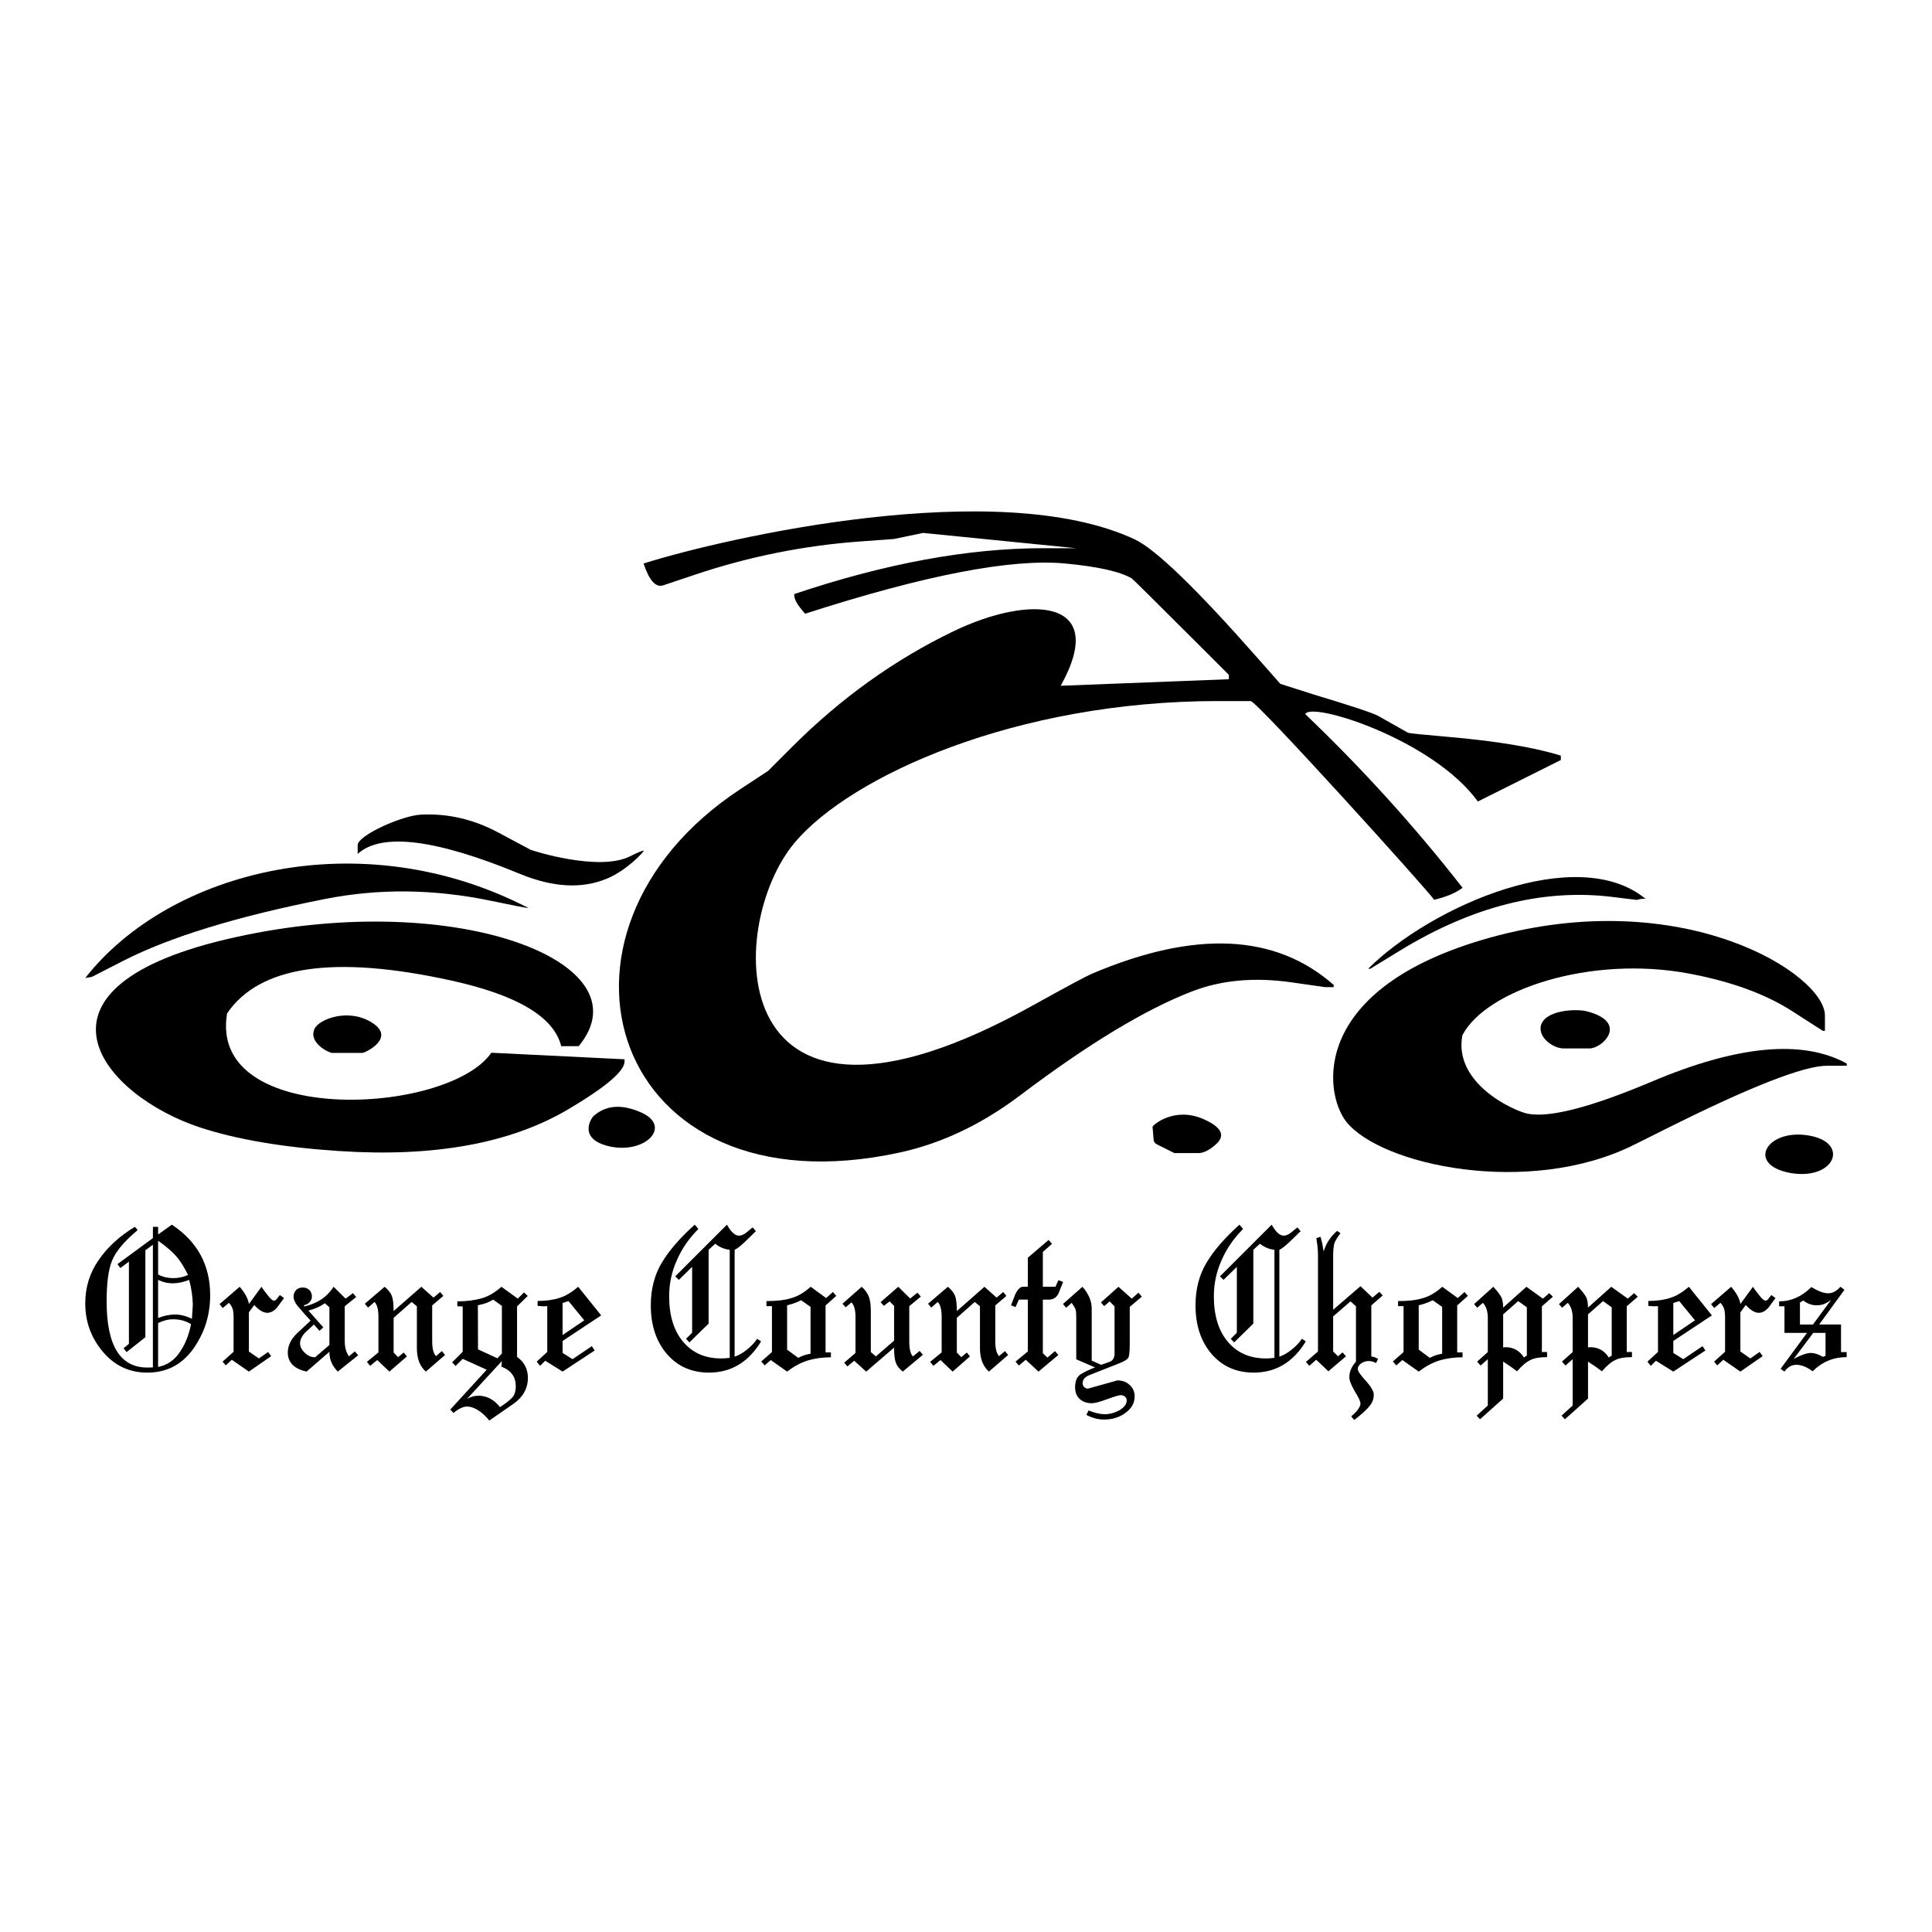 <?xml version="1.0" encoding="utf-8"?>
<!-- Generator: Adobe Illustrator 13.0.0, SVG Export Plug-In . SVG Version: 6.00 Build 14948)  -->
<!DOCTYPE svg PUBLIC "-//W3C//DTD SVG 1.0//EN" "http://www.w3.org/TR/2001/REC-SVG-20010904/DTD/svg10.dtd">
<svg version="1.0" id="Layer_1" xmlns="http://www.w3.org/2000/svg" xmlns:xlink="http://www.w3.org/1999/xlink" x="0px" y="0px"
	 width="192.756px" height="192.756px" viewBox="0 0 192.756 192.756" enable-background="new 0 0 192.756 192.756"
	 xml:space="preserve">
<g>
	<polygon fill-rule="evenodd" clip-rule="evenodd" fill="#FFFFFF" points="0,0 192.756,0 192.756,192.756 0,192.756 0,0 	"/>
	<path fill-rule="evenodd" clip-rule="evenodd" d="M133.063,98.486v-0.218c-5.798-5.115-13.839-5.489-24.122-1.12
		c-0.568,0.242-2.539,1.3-5.914,3.173c-31.072,17.257-30.774-7.925-23.728-16.269c5.591-6.624,22.042-14.107,42.216-14.107h3.268
		c0.611,0,17.621,18.817,18.303,19.826c1.239-0.296,2.182-0.696,2.833-1.198c-4.768-6.11-9.997-11.884-15.688-17.321
		c0.514-1.307,12.742,2.52,17.213,8.715l8.28-4.139v-0.436c-2.646-0.831-6.446-1.461-11.403-1.888
		c-2.471-0.213-3.752-0.346-3.849-0.4l-2.986-1.686c-0.475-0.268-2.653-0.99-6.537-2.165l-3.212-1.025l-2.262-2.567
		c-6.101-6.925-10.188-10.875-12.263-11.846C99.567,47.422,72.32,53.663,64.21,56.22c0.564,1.703,1.217,2.427,1.961,2.179
		l3.183-1.068c5.357-1.798,10.845-2.901,16.462-3.309l3.358-0.244l2.925-0.608l15.252,1.524h-3.269
		c-7.486,0-15.766,1.525-24.839,4.576c-0.059,0.452,0.303,1.105,1.089,1.96c11.909-3.843,20.553-5.515,25.93-5.011
		c3.274,0.308,5.494,0.805,6.656,1.492c0.104,0.062,2.525,2.46,7.262,7.196l2.423,2.423v0.436l-16.777,0.653
		c4.881-8.759-3.088-9.101-10.684-5.444c-5.885,2.832-11.276,6.697-16.167,11.594l-2.34,2.342l-2.773,1.823
		c-21.718,14.28-12.905,42.529,15.906,36.251c4.177-0.909,8.184-2.813,12.019-5.709c6.802-5.137,12.533-8.599,17.194-10.385
		c2.903-1.112,6.188-1.409,9.854-0.886l3.354,0.479H133.063L133.063,98.486z"/>
	<path fill-rule="evenodd" clip-rule="evenodd" d="M33.768,114.836c9.521,0.636,17.164-0.753,22.932-4.166
		c3.742-2.214,5.612-3.804,5.612-4.767v-0.218l-13.291-0.653c-4.336,6.268-28.292,7.43-26.365-3.922
		c3.218-4.752,10.664-5.849,22.336-3.289c6.614,1.451,10.281,3.636,11,6.557h1.743c7.034-8.491-12.849-15.982-35.274-10.636
		c-21.053,5.018-12.185,15.575-2.468,18.755C23.627,113.686,28.219,114.466,33.768,114.836L33.768,114.836z"/>
	<path fill-rule="evenodd" clip-rule="evenodd" d="M182.073,102.841v-1.524c0-4.117-14.104-13.135-33.403-7.772
		c-18.025,5.007-16.618,15.471-14.362,18.352c3.405,4.353,18.232,7.565,28.735,2.312l3.143-1.571
		c8.409-4.206,13.777-6.31,16.105-6.31h1.961v-0.218c-4.407-2.42-10.89-1.821-19.448,1.799c-6.036,2.553-10.157,3.623-12.363,3.212
		c-1.309-0.244-7.47-2.99-6.537-7.843c2.378-4.53,12.769-7.992,22.604-6.146c4.197,0.788,7.625,2.035,10.284,3.743l3.063,1.967
		H182.073L182.073,102.841z"/>
	<path fill-rule="evenodd" clip-rule="evenodd" d="M8.509,97.573l0.654-0.109l3.123-1.597c4.666-2.386,11.384-4.446,20.156-6.178
		c5.361-1.059,10.877-0.997,16.547,0.185c2.224,0.464,3.475,0.707,3.751,0.729C36.062,81.942,16.908,86.837,8.509,97.573
		L8.509,97.573z"/>
	<path fill-rule="evenodd" clip-rule="evenodd" d="M64.228,84.871c-0.123-0.019-0.582,0.17-1.378,0.568
		c-3.119,1.558-9.769-0.58-9.929-0.666l-3.201-1.709c-2.483-1.326-5.055-1.922-7.716-1.789c-1.907,0.096-6.319,2.069-6.319,3.05
		v0.872c2.369-2.151,7.757-1.491,16.167,1.982c3.322,1.372,6.235,1.527,8.739,0.465C62.62,86.784,64.325,84.886,64.228,84.871
		L64.228,84.871z"/>
	<path fill-rule="evenodd" clip-rule="evenodd" d="M136.504,96.648h0.218l2.914-1.784c7.235-4.43,14.305-6.222,21.209-5.379
		l2.46,0.3l0.29-0.073c0.151-0.038,0.346-0.05,0.581-0.036C157.384,84.092,142.878,90.325,136.504,96.648L136.504,96.648z"/>
	<path fill-rule="evenodd" clip-rule="evenodd" d="M12.326,134.509l0.303,0.39l1.875-1.484v-8.678l0.75-0.547v12.236l-0.548,0.015
		c-2.711,0-4.067-2.19-4.067-6.587c0-1.816,0.173-3.156,0.534-4.064c0.361-0.894,1.154-1.874,2.438-2.955l0.116-0.129l-0.274-0.304
		c-1.5,0.908-2.711,2.004-3.591,3.287c-0.909,1.282-1.356,2.738-1.356,4.353c0,1.845,0.592,3.444,1.76,4.828
		c1.183,1.398,2.654,2.076,4.442,2.076c1.89,0,3.418-0.778,4.558-2.35c1.139-1.601,1.702-3.388,1.702-5.362
		c0-3.026-1.27-5.361-3.822-7.048l-1.37,0.98v-0.765h-0.52v1.125l-3.534,2.594l0.289,0.39l0.851-0.635v8.201L12.326,134.509
		L12.326,134.509z M70.741,136.945c2.178,0,3.923-1.023,5.193-3.114l-0.389-0.259c-0.26,0.389-0.606,0.749-1.024,1.081
		c-0.433,0.346-0.836,0.576-1.226,0.706v-10.666c0.231-0.101,0.562-0.36,0.98-0.749c0.418-0.404,0.794-0.778,1.14-1.11l-0.317-0.375
		c-0.159,0.116-0.361,0.289-0.621,0.505c-0.274,0.216-0.519,0.317-0.75,0.317c-0.389,0-0.793-0.36-1.197-1.096l-5.164,5.16
		l0.361,0.346l1.327-1.297v6.572l-0.605,0.605l0.332,0.36l1.918-1.874v-7.365l0.664-0.605c0.433,0.346,0.909,0.548,1.442,0.605
		v10.781c-0.346,0.043-0.62,0.058-0.851,0.058c-1.587,0-2.856-0.548-3.793-1.657c-0.938-1.11-1.399-2.623-1.399-4.54
		c0-1.269,0.26-2.479,0.779-3.618c0.49-1.139,1.211-2.177,2.135-3.099l-0.361-0.433c-1.442,1.297-2.539,2.551-3.274,3.776
		c-0.75,1.239-1.11,2.667-1.11,4.28c0,1.975,0.534,3.589,1.601,4.844C67.626,136.34,69.011,136.945,70.741,136.945L70.741,136.945z
		 M125.089,136.945c2.179,0,3.924-1.023,5.192-3.114l-0.389-0.259c-0.261,0.389-0.606,0.749-1.024,1.081
		c-0.433,0.346-0.837,0.576-1.226,0.706v-10.666c0.23-0.101,0.562-0.36,0.98-0.749c0.418-0.404,0.793-0.778,1.14-1.11l-0.317-0.375
		c-0.159,0.116-0.361,0.289-0.62,0.505c-0.274,0.216-0.52,0.317-0.75,0.317c-0.39,0-0.794-0.36-1.197-1.096l-5.164,5.16l0.36,0.346
		l1.327-1.297v6.572l-0.605,0.605l0.332,0.36l1.918-1.874v-7.365l0.663-0.605c0.434,0.346,0.909,0.548,1.442,0.605v10.781
		c-0.346,0.043-0.62,0.058-0.851,0.058c-1.587,0-2.855-0.548-3.793-1.657c-0.938-1.11-1.399-2.623-1.399-4.54
		c0-1.269,0.26-2.479,0.778-3.618c0.491-1.139,1.212-2.177,2.135-3.099l-0.36-0.433c-1.442,1.297-2.538,2.551-3.274,3.776
		c-0.749,1.239-1.11,2.667-1.11,4.28c0,1.975,0.534,3.589,1.602,4.844C121.974,136.34,123.358,136.945,125.089,136.945
		L125.089,136.945z M91.872,129.363l-0.332-0.39l-0.735,0.577l-1.183-1.168l-1.76,1.528l0.317,0.375l0.577-0.447l0.447,0.447v3.474
		l-1.817,1.57l-0.504-0.432v-4.137c0-0.591-0.073-1.053-0.202-1.398c-0.13-0.346-0.361-0.663-0.707-0.98l-1.918,1.688l0.317,0.359
		l0.577-0.49c0.274,0.274,0.404,0.765,0.404,1.471v3.574l-1.125,0.966l0.317,0.375l0.678-0.562l1.197,1.081l2.784-2.393
		c0,0.692,0.058,1.196,0.173,1.499c0.101,0.303,0.332,0.605,0.692,0.894l2.005-1.672l-0.317-0.389l-0.678,0.547
		c-0.231-0.23-0.361-0.734-0.361-1.484v-3.531L91.872,129.363L91.872,129.363z M36.601,135.878l0.332,0.39l0.707-0.576l1.211,1.152
		l1.745-1.514l-0.317-0.389l-0.562,0.461l-0.447-0.461v-3.459l1.803-1.586l0.519,0.433v4.165c0,1.038,0.289,1.816,0.895,2.35
		l1.918-1.657l-0.317-0.39l-0.592,0.505c-0.245-0.274-0.375-0.75-0.375-1.471v-3.589l1.111-0.95l-0.317-0.39l-0.663,0.562
		l-1.212-1.081l-2.769,2.422c0-0.691-0.058-1.196-0.173-1.513c-0.13-0.318-0.375-0.62-0.721-0.909l-1.976,1.688l0.317,0.389
		l0.649-0.562c0.26,0.26,0.39,0.764,0.39,1.484v3.546L36.601,135.878L36.601,135.878z M108.603,140.721l-0.216,0.447
		c0.62,0.317,1.197,0.461,1.745,0.461c0.865,0,1.587-0.23,2.192-0.691c0.592-0.447,0.88-0.98,0.88-1.614
		c0-0.461-0.159-0.836-0.49-1.139c-0.332-0.317-0.735-0.461-1.24-0.461c-0.98,0.273-1.947,0.547-2.929,0.821
		c-0.144,0-0.273-0.058-0.375-0.159c-0.101-0.086-0.158-0.23-0.158-0.389c0-0.36,0.245-0.634,0.722-0.821l2.855-1.124
		c0.548-0.217,0.865-0.404,0.967-0.562c0.101-0.145,0.158-0.591,0.158-1.326v-3.776l1.212-1.023l-0.347-0.39l-0.663,0.592
		l-1.327-1.183l-1.745,1.557l0.317,0.375l0.548-0.476l0.49,0.505v4.713c0,0.36-0.13,0.62-0.403,0.778
		c-0.317,0.115-0.62,0.23-0.938,0.332l-0.938-0.419v-5.203c0-0.389-0.087-0.749-0.231-1.095c-0.145-0.332-0.36-0.692-0.692-1.067
		l-1.946,1.716l0.316,0.375l0.562-0.49c0.202,0.303,0.332,0.533,0.39,0.691c0.043,0.159,0.058,0.433,0.058,0.822v4.122l1.875,0.807
		c-0.591,0.231-1.082,0.462-1.442,0.692s-0.548,0.662-0.548,1.297c0,0.476,0.145,0.864,0.447,1.153
		c0.303,0.273,0.707,0.433,1.212,0.433c0.302,0,0.836-0.145,1.572-0.418c0.721-0.26,1.168-0.39,1.326-0.39
		c0.159,0,0.303,0.058,0.419,0.145c0.115,0.101,0.173,0.23,0.173,0.374c0,0.361-0.231,0.678-0.663,0.952
		c-0.477,0.273-0.981,0.432-1.529,0.432C109.757,141.096,109.223,140.966,108.603,140.721L108.603,140.721z M92.795,135.878
		l0.332,0.39l0.707-0.576l1.211,1.152l1.73-1.514l-0.317-0.389l-0.548,0.461l-0.447-0.461v-3.459l1.788-1.586l0.52,0.433v4.165
		c0,1.038,0.288,1.816,0.894,2.35l1.919-1.657l-0.317-0.39l-0.592,0.505c-0.245-0.274-0.375-0.75-0.375-1.471v-3.589l1.11-0.95
		l-0.316-0.39l-0.664,0.562l-1.212-1.081l-2.754,2.422c0-0.691-0.058-1.196-0.173-1.513c-0.129-0.318-0.375-0.62-0.721-0.909
		l-1.976,1.688l0.317,0.389l0.649-0.562c0.259,0.26,0.389,0.764,0.389,1.484v3.546L92.795,135.878L92.795,135.878z M48.558,136.657
		l-3.635,3.978l0.317,0.331c0.534-0.418,0.966-0.634,1.341-0.634s0.75,0.13,1.154,0.389c0.404,0.26,0.765,0.605,1.082,1.009
		l2.351-1.628c1.01-0.692,1.5-1.571,1.5-2.638c0-0.879-0.361-1.571-1.082-2.09v-5.03l1.067-1.052l-0.375-0.347l-0.62,0.62
		l-1.63-1.183c-0.62,0.562-1.27,0.938-1.933,1.14c-0.707,0.201-1.529,0.316-2.466,0.316v0.49l0.534,0.015v4.525l-1.053,1.053
		l0.346,0.36l0.707-0.707L48.558,136.657L48.558,136.657z M155.797,141.24l0.332,0.36l2.308-2.062v-3.689
		c0.245,0.158,0.476,0.317,0.692,0.461c0.202,0.145,0.433,0.303,0.692,0.504c0.49-0.562,0.938-0.937,1.341-1.123
		c0.39-0.202,0.938-0.289,1.659-0.289v-0.504l-0.26-0.015l-0.26,0.015v-4.569l1.097-0.951l-0.361-0.36l-0.634,0.548l-1.645-1.183
		l-2.322,2.076c0-0.433-0.058-0.778-0.188-1.053c-0.158-0.273-0.404-0.604-0.794-1.023l-1.918,1.73l0.317,0.36l0.562-0.49
		c0.332,0.36,0.49,0.864,0.49,1.499v3.416l-1.067,0.951l0.347,0.389l0.721-0.634v4.627L155.797,141.24L155.797,141.24z
		 M147.33,141.24l0.332,0.36l2.308-2.062v-3.689c0.245,0.158,0.476,0.317,0.692,0.461c0.202,0.145,0.433,0.303,0.692,0.504
		c0.49-0.562,0.938-0.937,1.342-1.123c0.389-0.202,0.938-0.289,1.658-0.289v-0.504l-0.26-0.015l-0.26,0.015v-4.569l1.097-0.951
		l-0.36-0.36l-0.635,0.548l-1.645-1.183l-2.322,2.076c0-0.433-0.058-0.778-0.188-1.053c-0.158-0.273-0.403-0.604-0.793-1.023
		l-1.919,1.73l0.318,0.36l0.562-0.49c0.332,0.36,0.49,0.864,0.49,1.499v3.416l-1.067,0.951l0.347,0.389l0.721-0.634v4.627
		L147.33,141.24L147.33,141.24z M130.296,135.878l0.332,0.39l0.692-0.605l1.212,1.152l1.759-1.498l-0.346-0.39l-0.447,0.39
		l-0.49-0.477v-3.502l1.73-1.499l0.548,0.49v5.521c-0.446,0.505-0.663,1.009-0.663,1.557c0,0.317,0.188,0.793,0.548,1.412
		c0.39,0.62,0.563,1.023,0.563,1.196c0,0.346-0.304,0.778-0.924,1.298l0.303,0.36c0.779-0.605,1.299-1.081,1.558-1.428
		c0.26-0.331,0.39-0.691,0.39-1.095c0-0.332-0.26-0.793-0.793-1.384c-0.549-0.591-0.808-0.995-0.808-1.182
		c0-0.188,0.115-0.39,0.331-0.549c0.231-0.158,0.477-0.244,0.779-0.244c0.217,0,0.447,0.058,0.721,0.201l0.202-0.418
		c-0.173-0.086-0.303-0.144-0.36-0.173c-0.058-0.014-0.159-0.028-0.317-0.072v-5.088l1.14-0.994l-0.332-0.36l-0.692,0.576
		l-1.196-1.138l-2.727,2.349v-5.333c0-0.591,0.043-1.009,0.115-1.282c0.087-0.231,0.274-0.591,0.62-1.023l-0.346-0.23
		c-0.361,0.331-0.635,0.648-0.822,0.937c-0.202,0.303-0.375,0.678-0.52,1.109c-0.058-0.316-0.101-0.562-0.13-0.764
		c-0.043-0.201-0.101-0.418-0.173-0.691l-0.418,0.13c0.014,0.188,0.058,0.418,0.101,0.734c0.043,0.332,0.058,0.635,0.058,0.908
		v9.671L130.296,135.878L130.296,135.878z M138.965,135.835l0.346,0.39l0.606-0.533l1.629,1.152c0.635-0.489,1.313-0.864,2.02-1.096
		c0.707-0.216,1.486-0.331,2.352-0.331v-0.49h-0.534v-4.685l1.067-0.95l-0.332-0.39l-0.678,0.605l-1.543-1.125
		c-0.664,0.591-1.312,0.966-1.962,1.14c-0.648,0.201-1.471,0.288-2.451,0.288v0.504h0.548v4.584L138.965,135.835L138.965,135.835z
		 M75.948,135.835l0.346,0.39l0.606-0.533l1.63,1.152c0.635-0.489,1.312-0.864,2.02-1.096c0.707-0.216,1.485-0.331,2.351-0.331
		v-0.49h-0.534v-4.685l1.068-0.95l-0.332-0.39l-0.678,0.605l-1.543-1.125c-0.664,0.591-1.313,0.966-1.962,1.14
		c-0.649,0.201-1.471,0.288-2.452,0.288v0.504h0.548v4.584L75.948,135.835L75.948,135.835z M32.865,134.869
		c0,0.418,0.072,0.778,0.216,1.081c0.13,0.303,0.332,0.605,0.62,0.894l2.034-1.628l-0.332-0.39l-0.591,0.49
		c-0.274-0.39-0.418-0.88-0.418-1.514v-3.474l1.14-0.923l-0.317-0.389l-0.736,0.548l-1.197-1.183
		c-0.361,0.548-0.765,0.952-1.211,1.254c-0.491,0.317-1.039,0.548-1.673,0.707l-0.101-0.115c0.231-0.044,0.433-0.13,0.591-0.317
		c0.159-0.159,0.231-0.346,0.231-0.576c0-0.245-0.087-0.447-0.26-0.635c-0.173-0.158-0.389-0.245-0.649-0.245
		c-0.274,0-0.491,0.087-0.664,0.245c-0.173,0.188-0.259,0.404-0.259,0.678c0,0.331,0.201,0.721,0.62,1.167
		c0.375,0.447,0.735,0.851,1.082,1.211c-0.23,0.217-0.664,0.634-1.312,1.226c-0.635,0.604-0.966,1.254-0.966,1.96
		c0,0.98,0.62,1.629,1.875,1.902L32.865,134.869L32.865,134.869z M180.288,132.981l-2.64,3.589l0.39,0.273
		c0.317-0.446,0.707-0.677,1.183-0.677c0.505,0,1.038,0.216,1.63,0.647c0.938-0.937,2.062-1.412,3.39-1.412v-0.504h-0.562v-2.753
		H181.5l2.523-3.46l-0.403-0.303c-0.39,0.433-0.779,0.649-1.212,0.649c-0.476,0-1.024-0.217-1.688-0.62
		c-0.952,0.951-2.02,1.427-3.217,1.427v0.49h0.534v2.652H180.288L180.288,132.981z M53.548,135.85l0.332,0.418l0.52-0.505
		l1.73,1.081l3.202-2.104l-0.288-0.432l-1.918,1.297l-0.996-0.62v-1.196l3.851-2.551l-2.293-2.854
		c-0.649,0.548-1.255,0.923-1.832,1.096c-0.591,0.202-1.341,0.317-2.221,0.317v0.49l0.533,0.043l0.433-0.015v4.569L53.548,135.85
		L53.548,135.85z M22.207,135.85l0.317,0.375l0.606-0.562l1.702,1.182l2.221-1.542l-0.303-0.418l-0.923,0.648l-0.995-0.692v-3.905
		l0.534-0.735c0.476,0.519,0.909,0.778,1.298,0.778c0.346,0,0.678-0.173,0.996-0.548c0.216-0.303,0.447-0.605,0.678-0.922
		l-0.418-0.303c-0.043,0.058-0.13,0.158-0.245,0.317c-0.115,0.158-0.216,0.245-0.317,0.245c-0.159,0-0.36-0.174-0.606-0.49
		c-0.259-0.332-0.49-0.62-0.664-0.895l-1.254,1.716c-0.072-0.505-0.375-1.081-0.923-1.716l-2.005,1.73l0.317,0.389l0.62-0.519
		c0.202,0.216,0.317,0.432,0.375,0.634s0.087,0.476,0.087,0.865v3.387L22.207,135.85L22.207,135.85z M164.364,135.85l0.332,0.418
		l0.52-0.505l1.73,1.081l3.202-2.104l-0.288-0.432l-1.919,1.297l-0.995-0.62v-1.196l3.851-2.551l-2.293-2.854
		c-0.648,0.548-1.255,0.923-1.832,1.096c-0.591,0.202-1.341,0.317-2.221,0.317v0.49l0.533,0.043l0.433-0.015v4.569L164.364,135.85
		L164.364,135.85z M171.014,135.85l0.317,0.375l0.605-0.562l1.702,1.182l2.222-1.542l-0.304-0.418l-0.923,0.648l-0.995-0.692v-3.905
		l0.534-0.735c0.476,0.519,0.908,0.778,1.298,0.778c0.346,0,0.678-0.173,0.995-0.548c0.216-0.303,0.447-0.605,0.678-0.922
		l-0.418-0.303c-0.044,0.058-0.13,0.158-0.245,0.317c-0.115,0.158-0.217,0.245-0.317,0.245c-0.159,0-0.361-0.174-0.606-0.49
		c-0.259-0.332-0.49-0.62-0.663-0.895l-1.255,1.716c-0.072-0.505-0.375-1.081-0.923-1.716l-2.005,1.73l0.317,0.389l0.62-0.519
		c0.202,0.216,0.317,0.432,0.375,0.634s0.087,0.476,0.087,0.865v3.387L171.014,135.85L171.014,135.85z M101.319,135.85l0.332,0.389
		l0.691-0.576l1.27,1.182l1.977-1.657l-0.332-0.39l-0.75,0.649l-0.462-0.433v-5.348h0.577c0.433,0,0.75-0.188,0.967-0.576
		c0.158-0.39,0.317-0.778,0.476-1.182l-0.461-0.188l-0.304,0.662h-1.255v-3.473l0.909-0.808l-0.332-0.389l-2.077,1.772v2.896h-0.476
		c-0.274,0-0.505,0.231-0.75,0.692c-0.159,0.389-0.303,0.778-0.447,1.153l0.447,0.187l0.332-0.749h0.894v5.174L101.319,135.85
		L101.319,135.85z M51.457,138.3c0,0.519-0.115,0.879-0.346,1.124c-0.23,0.26-0.634,0.577-1.226,0.966
		c-0.591-0.75-1.312-1.139-2.149-1.139c-0.404,0-0.779,0.115-1.139,0.317l3.476-3.776l-0.043,0.562
		C50.981,136.714,51.457,137.363,51.457,138.3L51.457,138.3z M17.446,131.15c-0.519,0-1.082,0.116-1.673,0.347v-3.806
		c0.476,0.23,0.938,0.346,1.428,0.346c0.548,0,1.111-0.115,1.673-0.346c0.231,0.894,0.36,1.744,0.36,2.551l-0.086,1.341
		C18.586,131.295,18.023,131.15,17.446,131.15L17.446,131.15z M19.062,132.116c-0.216,1.066-0.577,2.004-1.125,2.782
		c-0.534,0.821-1.255,1.297-2.164,1.484v-4.382c0.504-0.245,0.995-0.375,1.514-0.375C17.98,131.626,18.572,131.8,19.062,132.116
		L19.062,132.116z M178.961,135.575l1.947-2.594h1.226v2.291l-0.259,0.102c-0.447-0.26-0.852-0.39-1.197-0.39
		C180.259,134.984,179.696,135.187,178.961,135.575L178.961,135.575z M180.879,132.146h-1.298v-2.191l0.332-0.202
		c0.418,0.318,0.852,0.477,1.312,0.477c0.288,0,0.548-0.044,0.778-0.13c0.217-0.101,0.447-0.23,0.692-0.418L180.879,132.146
		L180.879,132.146z M32.865,134.192l-1.428,1.225c-0.375,0-0.721-0.145-1.024-0.446c-0.317-0.288-0.476-0.62-0.476-0.966
		c0-0.332,0.173-0.692,0.52-1.066c0.289-0.26,0.577-0.52,0.865-0.793l0.548,0.634l0.389-0.346l-1.485-1.672
		c0.361-0.102,0.649-0.202,0.865-0.303c0.217-0.087,0.462-0.23,0.779-0.433l0.447,0.403V134.192L32.865,134.192z M17.288,127.519
		c-0.533,0-1.038-0.115-1.514-0.36v-3.373c0.779,0.548,1.385,1.066,1.817,1.557c0.418,0.49,0.808,1.11,1.168,1.859
		C18.283,127.418,17.793,127.519,17.288,127.519L17.288,127.519z M80.867,135.057c-0.289,0.058-0.505,0.115-0.678,0.173
		c-0.173,0.058-0.346,0.145-0.548,0.245l-1.11-0.821v-4.425c0.36-0.087,0.605-0.158,0.765-0.23c0.129-0.044,0.346-0.13,0.634-0.274
		l0.938,0.663V135.057L80.867,135.057z M143.883,135.057c-0.288,0.058-0.505,0.115-0.678,0.173s-0.346,0.145-0.548,0.245
		l-1.111-0.821v-4.425c0.361-0.087,0.606-0.158,0.766-0.23c0.129-0.044,0.346-0.13,0.634-0.274l0.938,0.663V135.057L143.883,135.057
		z M49.625,135.518l-1.933-0.894l-0.014-4.396c0.361-0.072,0.649-0.158,0.851-0.23c0.173-0.072,0.404-0.174,0.678-0.332l0.866,0.62
		v4.756L49.625,135.518L49.625,135.518z M150.186,134.408l-0.216,0.028v-3.301l1.5-1.325l0.865,0.619v4.829
		c-0.086,0.028-0.173,0.086-0.288,0.188C151.614,134.754,150.994,134.408,150.186,134.408L150.186,134.408z M158.652,134.408
		l-0.216,0.028v-3.301l1.5-1.325l0.865,0.619v4.829c-0.087,0.028-0.173,0.086-0.288,0.188
		C160.081,134.754,159.46,134.408,158.652,134.408L158.652,134.408z M169.109,131.727l-2.163,1.471v-3.199l0.591-0.188
		L169.109,131.727L169.109,131.727z M58.294,131.727l-2.164,1.471v-3.199l0.591-0.188L58.294,131.727L58.294,131.727z"/>
	<path fill-rule="evenodd" clip-rule="evenodd" d="M155.983,104.601h2.616c1.289,0,3.964-2.616-0.312-3.71
		c-0.996-0.254-4.218-0.156-4.569,1.504C153.522,103.604,155.026,104.601,155.983,104.601L155.983,104.601z"/>
	<path fill-rule="evenodd" clip-rule="evenodd" d="M178.575,117.02c4.451,0.8,6.014-2.969,1.991-3.71
		C176.349,112.509,174.104,116.16,178.575,117.02L178.575,117.02z"/>
	<path fill-rule="evenodd" clip-rule="evenodd" d="M121.309,114.173c0.986-0.88,0.573-1.72-1.24-2.52
		c-2.918-1.288-5.092,0.619-5.078,0.776l0.108,1.307c0.017,0.19,0.125,0.335,0.327,0.437l1.743,0.871h2.397
		C120.076,115.044,120.657,114.754,121.309,114.173L121.309,114.173z"/>
	<path fill-rule="evenodd" clip-rule="evenodd" d="M33.122,105.047h3.05c0.23,0,3.368-1.465,0.964-3.004
		c-2.36-1.513-5.309-0.368-5.758,0.607C30.737,104.046,32.836,105.047,33.122,105.047L33.122,105.047z"/>
	<path fill-rule="evenodd" clip-rule="evenodd" d="M60.93,114.402c3.515,0.703,6.131-2.05,3.026-3.417
		c-1.914-0.839-3.476-0.742-4.725,0.352C58.977,111.552,57.571,113.7,60.93,114.402L60.93,114.402z"/>
</g>
</svg>
